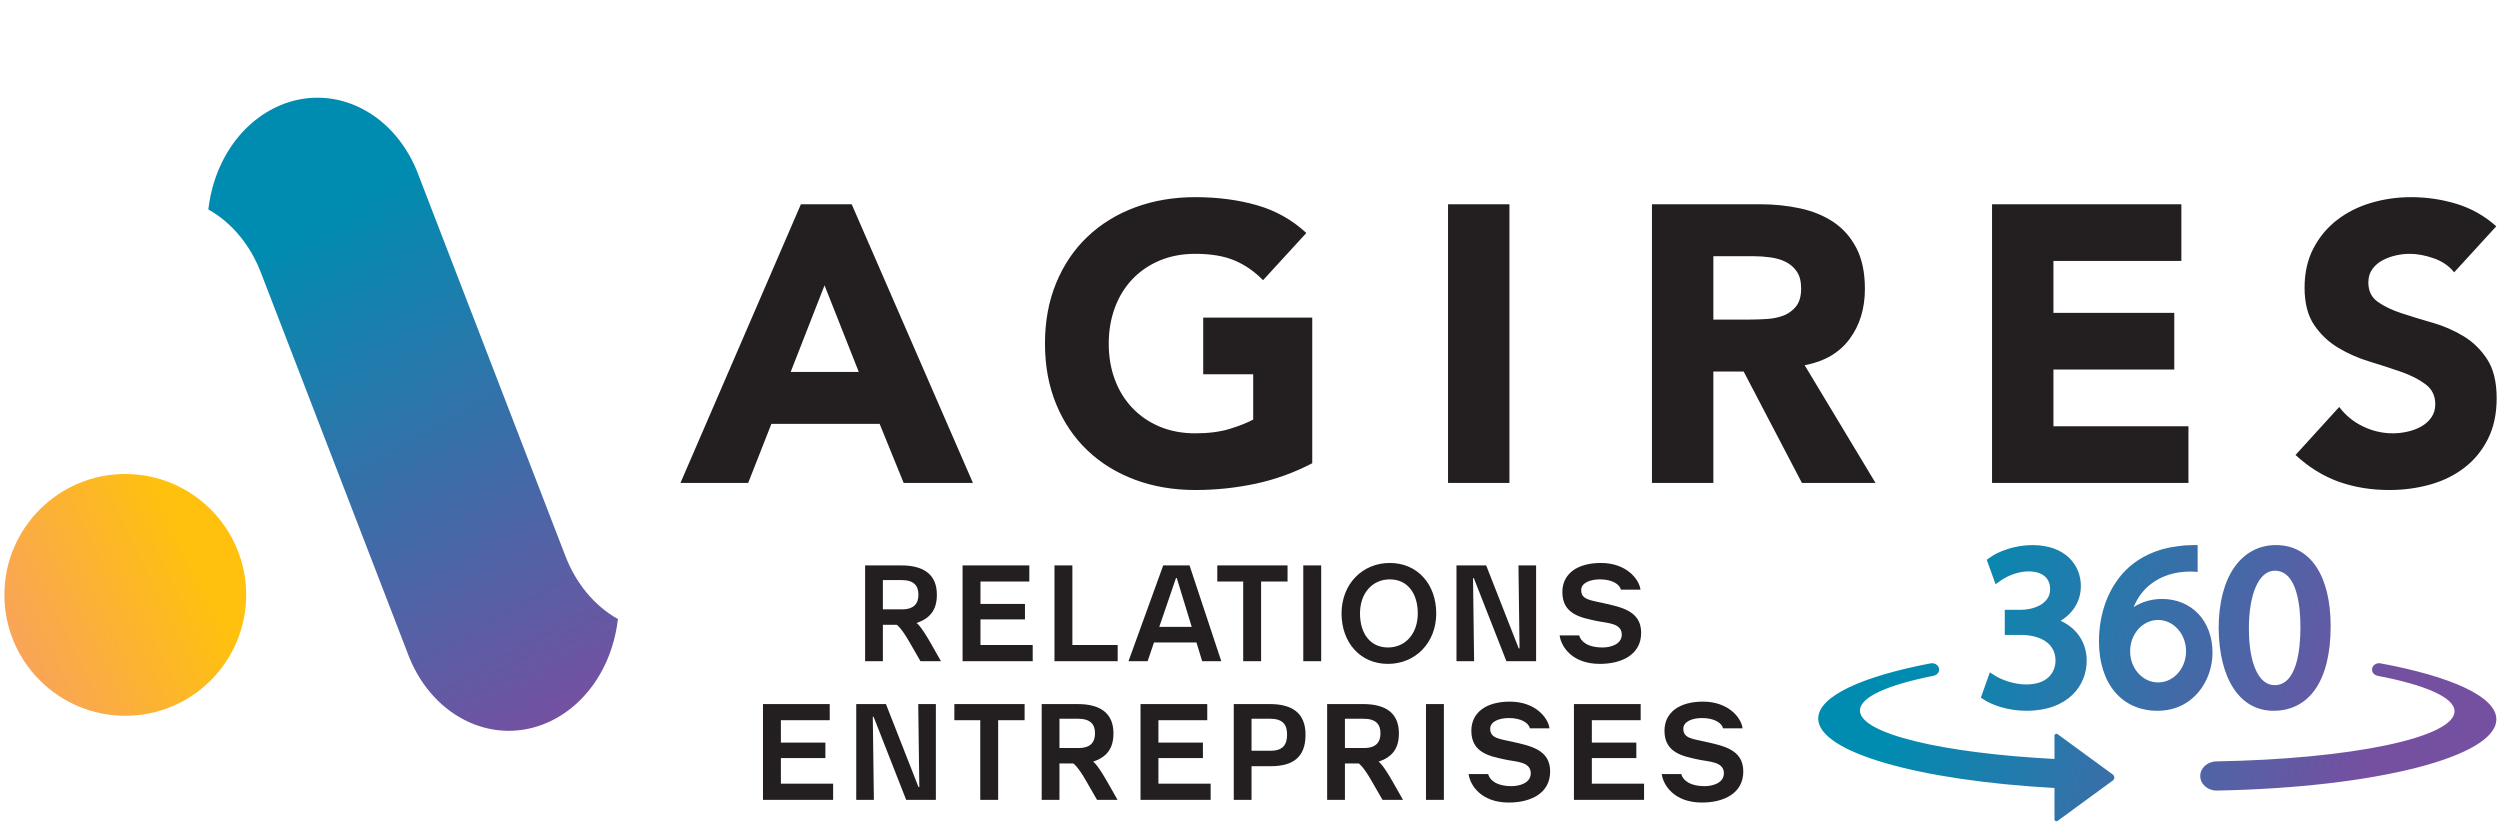 <svg width="2488" height="822" viewBox="0 0 2488 822" fill="none" xmlns="http://www.w3.org/2000/svg">
<g clip-path="url(#clip0_460_32)">
<path fill-rule="evenodd" clip-rule="evenodd" d="M4.37 592.042C4.37 658.444 58.279 712.355 124.68 712.355C191.082 712.355 244.991 658.444 244.991 592.042C244.991 525.64 191.082 471.73 124.68 471.73C58.279 471.73 4.37 525.64 4.37 592.042Z" fill="url(#paint0_linear_460_32)"/>
<path d="M314.823 97.238C271.069 97.792 230.027 129.109 213.561 179.705C210.477 189.192 208.423 198.846 207.327 208.471C231.261 221.9 249.311 244.442 259.573 271.125L407.49 654.709C419.227 683.284 440.044 706.83 467.427 718.967C480.131 724.588 493.19 727.275 506.019 727.313H506.427C550.573 727.246 592.131 695.838 608.723 644.83C611.811 635.355 613.869 625.692 614.957 616.075C591.044 602.646 572.977 580.071 562.707 553.421L414.79 169.842C403.052 141.263 382.24 117.705 354.857 105.575C342.448 100.08 329.731 97.396 317.198 97.238H314.823Z" fill="url(#paint1_linear_460_32)"/>
<path d="M677.202 480.608H744.585L767.693 421.841H875.418L899.322 480.608H968.264L847.606 203.258H797.072L677.202 480.608ZM854.656 370.137H786.885L820.577 283.958L854.656 370.137ZM1305.95 316.083H1197.44V372.491H1247.18V417.533C1241.44 420.67 1233.73 423.745 1224.08 426.737C1214.41 429.749 1202.91 431.245 1189.6 431.245C1176.54 431.245 1164.73 429.029 1154.15 424.595C1143.56 420.149 1134.5 413.945 1126.92 405.987C1119.34 398.016 1113.54 388.612 1109.49 377.774C1105.44 366.937 1103.42 354.991 1103.42 341.929C1103.42 329.137 1105.44 317.254 1109.49 306.279C1113.54 295.316 1119.34 285.849 1126.92 277.883C1134.5 269.92 1143.56 263.716 1154.15 259.27C1164.73 254.837 1176.54 252.608 1189.6 252.608C1205.27 252.608 1218.32 254.837 1228.77 259.27C1239.21 263.716 1248.61 270.245 1256.97 278.862L1300.07 231.858C1285.97 218.791 1269.58 209.587 1250.91 204.233C1232.24 198.887 1211.8 196.207 1189.6 196.207C1167.91 196.207 1147.94 199.599 1129.66 206.387C1111.38 213.187 1095.59 222.912 1082.26 235.57C1068.94 248.245 1058.56 263.583 1051.12 281.604C1043.67 299.629 1039.96 319.733 1039.96 341.929C1039.96 364.133 1043.67 384.237 1051.12 402.262C1058.56 420.283 1068.94 435.629 1082.26 448.287C1095.59 460.962 1111.38 470.683 1129.66 477.47C1147.94 484.258 1167.91 487.658 1189.6 487.658C1209.96 487.658 1229.94 485.566 1249.54 481.391C1269.12 477.22 1287.93 470.42 1305.95 461.016V316.083ZM1441.09 480.608H1502.2V203.258H1441.09V480.608ZM1644.02 480.608H1705.13V369.741H1735.29L1793.26 480.608H1866.52L1796.01 363.474C1815.59 359.824 1830.48 351.133 1840.67 337.429C1850.86 323.716 1855.95 307.066 1855.95 287.483C1855.95 271.291 1853.13 257.774 1847.52 246.929C1841.9 236.104 1834.33 227.483 1824.8 221.083C1815.27 214.683 1804.17 210.108 1791.51 207.37C1778.84 204.629 1765.45 203.258 1751.35 203.258H1644.02V480.608ZM1705.13 254.962H1745.09C1750.56 254.962 1756.18 255.362 1761.92 256.145C1767.67 256.92 1772.76 258.424 1777.21 260.641C1781.64 262.87 1785.3 266.07 1788.18 270.245C1791.04 274.42 1792.49 280.037 1792.49 287.087C1792.49 294.67 1790.85 300.537 1787.58 304.712C1784.32 308.895 1780.21 311.958 1775.25 313.924C1770.28 315.883 1764.73 317.054 1758.6 317.449C1752.46 317.837 1746.65 318.037 1741.16 318.037H1705.13V254.962ZM1982.48 480.608H2177.95V424.195H2043.59V367.787H2163.85V311.374H2043.59V259.67H2170.9V203.258H1982.48V480.608ZM2484.3 225.195C2472.54 214.754 2459.35 207.308 2444.73 202.862C2430.09 198.424 2414.96 196.207 2399.29 196.207C2385.7 196.207 2372.51 198.104 2359.72 201.887C2346.93 205.674 2335.63 211.354 2325.84 218.929C2316.03 226.499 2308.2 235.904 2302.34 247.129C2296.46 258.362 2293.51 271.416 2293.51 286.299C2293.51 301.72 2296.71 314.116 2303.11 323.516C2309.51 332.92 2317.54 340.495 2327.21 346.237C2336.86 351.991 2347.31 356.562 2358.55 359.949C2369.77 363.349 2380.22 366.749 2389.88 370.137C2399.54 373.537 2407.57 377.649 2413.97 382.483C2420.38 387.316 2423.58 393.904 2423.58 402.262C2423.58 407.22 2422.33 411.529 2419.85 415.191C2417.36 418.849 2414.1 421.841 2410.06 424.195C2406.01 426.549 2401.44 428.308 2396.35 429.491C2391.26 430.662 2386.22 431.245 2381.26 431.245C2371.08 431.245 2361.21 428.966 2351.68 424.395C2342.16 419.824 2334.26 413.362 2327.99 405.004L2284.5 452.795C2297.83 465.074 2312.19 473.945 2327.59 479.437C2343 484.916 2359.72 487.658 2377.74 487.658C2392.1 487.658 2405.75 485.829 2418.67 482.179C2431.6 478.516 2442.96 472.908 2452.76 465.324C2462.55 457.762 2470.32 448.224 2476.06 436.729C2481.81 425.241 2484.68 411.791 2484.68 396.383C2484.68 380.191 2481.55 367.262 2475.28 357.595C2469.01 347.941 2461.11 340.233 2451.58 334.491C2442.05 328.749 2431.8 324.304 2420.83 321.166C2409.86 318.037 2399.61 314.899 2390.09 311.77C2380.54 308.633 2372.65 304.845 2366.38 300.412C2360.11 295.966 2356.98 289.574 2356.98 281.208C2356.98 275.987 2358.29 271.554 2360.89 267.891C2363.51 264.241 2366.91 261.304 2371.08 259.074C2375.25 256.866 2379.7 255.224 2384.4 254.179C2389.1 253.141 2393.66 252.608 2398.11 252.608C2405.68 252.608 2413.71 254.116 2422.21 257.116C2430.69 260.12 2437.41 264.754 2442.37 271.029L2484.3 225.195Z" fill="#231F20"/>
<path fill-rule="evenodd" clip-rule="evenodd" d="M1974.58 696.403C1982.34 701.462 1998.02 707.368 2016.62 707.368C2058.12 707.368 2076.7 682.304 2076.7 657.465C2076.7 639.669 2066.82 625.055 2050.73 617.821C2063.67 609.863 2070.88 597.674 2070.88 583.139C2070.88 562.893 2055.98 542.465 2022.66 542.465C2005.15 542.465 1988.7 548.739 1980.18 554.956L1977.21 557.123L1986.02 581.431L1991.33 577.664C1997.19 573.508 2007.88 568.655 2018.71 568.655C2032.42 568.655 2040.3 575.113 2040.3 586.37C2040.3 601.402 2023.07 606.858 2011.49 606.858H1995.15V631.894H2011.49C2027.87 631.894 2045.43 638.502 2045.64 657.083C2045.76 663.27 2043.44 669.219 2039.3 673.402C2034.19 678.562 2026.48 681.177 2016.37 681.177C2002.81 681.177 1990.26 675.493 1985.53 672.486L1980.29 669.154L1971.34 694.298L1974.58 696.403ZM2238.09 625.613C2238.09 590.589 2248.21 567.959 2263.86 567.959C2286.08 567.959 2289.39 603.209 2289.39 624.22C2289.39 645.752 2286.05 681.873 2263.63 681.873C2247.88 681.873 2238.09 660.314 2238.09 625.613ZM2208.01 625.422C2208.48 675.966 2229.36 707.368 2262.47 707.368C2298.69 707.368 2319.47 676.726 2319.47 623.299C2319.47 572.683 2299.12 542.465 2265.01 542.465C2248.03 542.465 2233.68 550.153 2223.54 564.699C2213.38 579.249 2208.01 600.231 2208.01 625.422ZM2147.73 679.162C2132.35 679.162 2119.89 665.243 2119.89 648.076C2119.89 630.908 2132.35 616.989 2147.73 616.989C2163.1 616.989 2175.56 630.908 2175.56 648.076C2175.56 665.243 2163.1 679.162 2147.73 679.162ZM2151.67 596.08C2141.24 596.08 2131.48 598.943 2123.39 604.227C2130.72 585.805 2146.51 573.305 2167.7 569.772C2171.56 569.15 2175.49 568.822 2179.08 568.822C2180.07 568.822 2181.03 568.855 2181.93 568.904L2187.09 569.182V542.465H2182.19C2177.07 542.465 2171.84 542.874 2166.8 543.659C2146.67 546.097 2129.05 554.245 2115.8 567.235C2098.46 584.562 2088.91 609.84 2088.91 638.423C2088.91 680.307 2111.72 707.368 2147.03 707.368C2182.68 707.368 2201.9 677.558 2201.9 649.516C2201.9 618.053 2181.24 596.08 2151.67 596.08ZM1924.25 672.546C1878.88 681.524 1851.01 693.705 1851.01 707.116C1851.01 730.123 1933 749.499 2044.63 755.318V731.961C2044.63 730.532 2046.53 729.752 2047.76 730.662L2102.55 770.718C2104.73 772.312 2104.73 775.262 2102.55 776.856L2047.76 816.912C2046.53 817.822 2044.63 817.042 2044.63 815.613V784.2C1909.84 776.831 1809.49 748.685 1809.49 715.086C1809.49 692.962 1853.01 673.202 1921.22 660.181C1926.67 659.143 1931.29 663.8 1929.45 668.47C1928.62 670.536 1926.65 672.069 1924.25 672.546ZM2484.37 715.814C2484.37 693.29 2439.36 673.208 2369.13 660.167C2365.67 659.528 2362.22 661.251 2361.08 664.21L2361.03 664.33C2359.64 667.928 2362.12 671.785 2366.29 672.585C2413.56 681.64 2442.74 694.085 2442.74 707.824C2442.74 733.957 2340.22 755.412 2205.73 757.732C2196.83 757.884 2189.69 764.322 2189.69 772.243C2189.69 780.365 2197.18 786.932 2206.3 786.762C2363.57 783.828 2484.37 753.185 2484.37 715.814Z" fill="url(#paint2_linear_460_32)"/>
<path d="M912.124 620.065C925.759 615.34 932.374 606.97 932.374 591.85C932.374 571.6 919.144 562.69 896.869 562.69H860.959V658H878.644V621.82H892.414C892.414 621.82 896.464 623.98 904.834 638.56L916.039 658H936.424L926.164 639.91C915.634 621.415 912.124 620.065 912.124 620.065ZM896.869 577.27C909.964 577.27 914.014 583.21 914.014 591.85C914.014 600.22 909.964 606.43 897.679 606.43H878.644V577.27H896.869ZM1024.37 578.755V562.69H957.953V658H1027.75V641.935H975.773V616.42H1020.05V601.03H975.773V578.755H1024.37ZM1067.23 562.69H1049.41V658H1112.32V641.935H1067.23V562.69ZM1196.38 658H1215.42L1183.83 562.69H1157.64L1123.08 658H1142.11L1148.46 639.37H1190.71L1196.38 658ZM1171.14 575.245L1185.99 623.845H1153.72L1170.33 575.245H1171.14ZM1281.37 562.69H1211.44V578.755H1237.23V658H1255.05V578.755H1281.37V562.69ZM1297.02 562.69V658H1314.84V562.69H1297.02ZM1410.98 610.48C1410.98 630.325 1398.97 644.365 1381.28 644.365C1363.6 644.365 1353.47 630.325 1353.47 610.48C1353.47 590.635 1365.49 576.595 1383.17 576.595C1400.86 576.595 1410.98 590.635 1410.98 610.48ZM1335.11 610.48C1335.11 639.64 1353.88 660.7 1381.28 660.7C1408.69 660.7 1429.34 639.64 1429.34 610.48C1429.34 581.32 1410.58 560.26 1383.17 560.26C1355.77 560.26 1335.11 581.32 1335.11 610.48ZM1465.95 575.38H1466.76L1499.16 658H1528.72V562.69H1511.17L1512.25 645.31H1511.44L1479.04 562.69H1449.48V658H1467.03L1465.95 575.38ZM1592.11 660.7C1613.71 660.7 1633.28 651.655 1633.28 629.785C1633.28 608.05 1613.84 604.27 1595.08 600.085C1582.52 597.25 1573.61 596.71 1573.61 587.26C1573.61 579.97 1582.66 576.595 1592.24 576.595C1604.53 576.595 1611.82 581.455 1613.17 586.855H1632.61C1631.26 576.055 1618.3 560.26 1593.19 560.26C1569.43 560.26 1554.85 571.195 1554.85 589.285C1554.85 611.425 1573.61 614.665 1588.6 617.905C1598.99 620.2 1613.98 619.795 1613.98 631.54C1613.98 641.395 1602.64 644.365 1594.94 644.365C1579.15 644.365 1572.94 637.75 1571.59 632.35H1552.15C1553.5 643.15 1564.3 660.7 1592.11 660.7Z" fill="#231F20"/>
<path d="M825.744 716.755V700.69H759.324V796H829.119V779.935H777.144V754.42H821.424V739.03H777.144V716.755H825.744ZM868.601 713.38H869.411L901.811 796H931.376V700.69H913.826L914.906 783.31H914.096L881.696 700.69H852.131V796H869.681L868.601 713.38ZM1019.69 700.69H949.765V716.755H975.55V796H993.37V716.755H1019.69V700.69ZM1087.86 758.065C1101.49 753.34 1108.11 744.97 1108.11 729.85C1108.11 709.6 1094.88 700.69 1072.6 700.69H1036.69V796H1054.38V759.82H1068.15C1068.15 759.82 1072.2 761.98 1080.57 776.56L1091.77 796H1112.16L1101.9 777.91C1091.37 759.415 1087.86 758.065 1087.86 758.065ZM1072.6 715.27C1085.7 715.27 1089.75 721.21 1089.75 729.85C1089.75 738.22 1085.7 744.43 1073.41 744.43H1054.38V715.27H1072.6ZM1201.46 716.755V700.69H1135.04V796H1204.83V779.935H1152.86V754.42H1197.14V739.03H1152.86V716.755H1201.46ZM1299.26 731.2C1299.26 709.6 1286.03 700.69 1263.75 700.69H1227.84V796H1245.53V762.52H1264.56C1286.03 762.52 1299.26 754.285 1299.26 731.2ZM1263.75 715.27C1276.85 715.27 1280.9 721.21 1280.9 731.2C1280.9 740.92 1276.85 747.13 1264.56 747.13H1245.53V715.27H1263.75ZM1371.95 758.065C1385.58 753.34 1392.2 744.97 1392.2 729.85C1392.2 709.6 1378.97 700.69 1356.69 700.69H1320.78V796H1338.47V759.82H1352.24C1352.24 759.82 1356.29 761.98 1364.66 776.56L1375.86 796H1396.25L1385.99 777.91C1375.46 759.415 1371.95 758.065 1371.95 758.065ZM1356.69 715.27C1369.79 715.27 1373.84 721.21 1373.84 729.85C1373.84 738.22 1369.79 744.43 1357.5 744.43H1338.47V715.27H1356.69ZM1419.13 700.69V796H1436.95V700.69H1419.13ZM1501.54 798.7C1523.14 798.7 1542.71 789.655 1542.71 767.785C1542.71 746.05 1523.27 742.27 1504.51 738.085C1491.95 735.25 1483.04 734.71 1483.04 725.26C1483.04 717.97 1492.09 714.595 1501.67 714.595C1513.96 714.595 1521.25 719.455 1522.6 724.855H1542.04C1540.69 714.055 1527.73 698.26 1502.62 698.26C1478.86 698.26 1464.28 709.195 1464.28 727.285C1464.28 749.425 1483.04 752.665 1498.03 755.905C1508.42 758.2 1523.41 757.795 1523.41 769.54C1523.41 779.395 1512.07 782.365 1504.37 782.365C1488.58 782.365 1482.37 775.75 1481.02 770.35H1461.58C1462.93 781.15 1473.73 798.7 1501.54 798.7ZM1632.8 716.755V700.69H1566.38V796H1636.17V779.935H1584.2V754.42H1628.48V739.03H1584.2V716.755H1632.8ZM1693.74 798.7C1715.34 798.7 1734.92 789.655 1734.92 767.785C1734.92 746.05 1715.48 742.27 1696.71 738.085C1684.16 735.25 1675.25 734.71 1675.25 725.26C1675.25 717.97 1684.29 714.595 1693.88 714.595C1706.16 714.595 1713.45 719.455 1714.8 724.855H1734.24C1732.89 714.055 1719.93 698.26 1694.82 698.26C1671.06 698.26 1656.48 709.195 1656.48 727.285C1656.48 749.425 1675.25 752.665 1690.23 755.905C1700.63 758.2 1715.61 757.795 1715.61 769.54C1715.61 779.395 1704.27 782.365 1696.58 782.365C1680.78 782.365 1674.57 775.75 1673.22 770.35H1653.78C1655.13 781.15 1665.93 798.7 1693.74 798.7Z" fill="#231F20"/>
</g>
<defs>
<linearGradient id="paint0_linear_460_32" x1="233.298" y1="540.234" x2="16.066" y2="643.848" gradientUnits="userSpaceOnUse">
<stop stop-color="#FFC10D"/>
<stop offset="0.17" stop-color="#FFC10D"/>
<stop offset="1" stop-color="#F9A458"/>
</linearGradient>
<linearGradient id="paint1_linear_460_32" x1="305.526" y1="223.298" x2="577.764" y2="710.41" gradientUnits="userSpaceOnUse">
<stop stop-color="#008CB0"/>
<stop offset="1" stop-color="#7550A1"/>
</linearGradient>
<linearGradient id="paint2_linear_460_32" x1="2014.09" y1="355.422" x2="2444.93" y2="510.814" gradientUnits="userSpaceOnUse">
<stop stop-color="#008CB0"/>
<stop offset="1" stop-color="#7550A1"/>
</linearGradient>
<clipPath id="clip0_460_32">
<rect width="2488" height="822" fill="white"/>
</clipPath>
</defs>
</svg>
